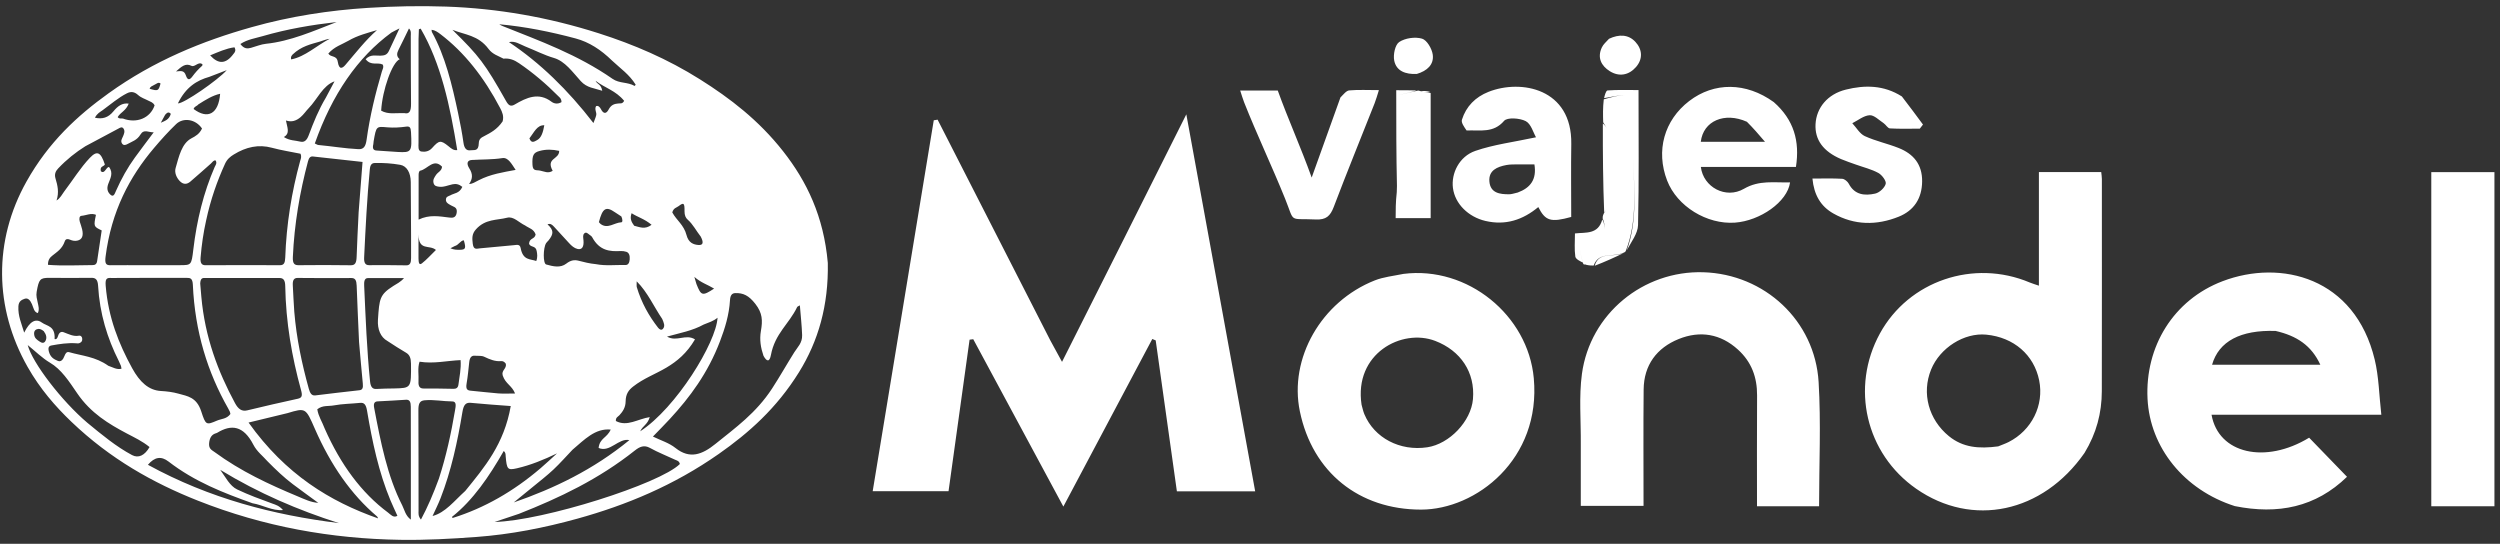 <svg width="308" height="67" viewBox="0 0 308 67" fill="none" xmlns="http://www.w3.org/2000/svg">
<rect x="0" y="0" width="308" height="67" fill="#333333" stroke="none"/>
<path d="M45.352 0.969C48.557 0.766 51.758 0.701 54.962 0.812C61.311 1.033 67.587 2.127 73.786 4.108C78.06 5.474 82.244 7.259 86.253 9.786C89.929 12.102 93.456 14.787 96.489 18.648C99.388 22.338 101.485 26.653 101.986 32.393C102.087 37.634 100.811 42.027 98.44 45.849C95.682 50.297 92.237 53.345 88.549 55.928C83.014 59.804 77.154 62.233 71.128 63.901C67.028 65.036 62.9 65.841 58.72 66.151C55.588 66.383 52.459 66.556 49.325 66.507C40.864 66.375 32.522 64.907 24.36 61.673C18.862 59.494 13.578 56.536 8.805 51.97C6.802 50.055 4.926 47.892 3.399 45.201C-0.714 37.947 -0.823 29.658 3.265 22.365C5.981 17.518 9.537 14.249 13.37 11.498C18.971 7.476 24.93 5.051 31.05 3.334C35.773 2.008 40.54 1.274 45.352 0.969ZM20.761 56.861C19.878 56.181 19.065 56.267 18.223 57.263C25.84 61.434 33.72 63.451 41.757 64.447C36.756 62.855 31.866 60.772 27.131 57.882C27.791 58.78 28.307 59.867 29.212 60.298C30.64 60.979 32.097 61.509 33.555 62.041C33.959 62.188 34.385 62.291 34.869 62.844C33.495 62.946 32.391 62.21 31.111 62.002C27.554 60.728 24.016 59.37 20.761 56.861ZM80.066 55.181C79.372 54.796 78.825 55.017 78.218 55.499C73.752 59.04 68.947 61.328 63.931 63.304C62.931 63.639 61.932 63.973 60.933 64.307C66.974 64.154 81.31 59.604 83.76 57.166C83.665 56.768 83.394 56.743 83.176 56.64C82.14 56.15 81.082 55.745 80.066 55.181ZM50.017 49.249C48.854 49.331 47.69 49.386 46.526 49.449C46.16 49.469 45.987 49.672 46.095 50.24C46.897 54.456 47.716 58.665 49.557 62.267C49.83 62.803 49.948 63.531 50.616 64.019C50.616 61.205 50.616 58.573 50.617 55.734C50.613 53.863 50.603 51.991 50.61 50.12C50.613 49.519 50.469 49.218 50.017 49.249ZM52.302 49.316C51.692 49.374 51.541 49.747 51.546 50.557C51.57 54.684 51.559 58.812 51.566 62.939C51.567 63.236 51.496 63.57 51.861 64.011C52.692 62.461 53.391 60.818 54.072 58.97C54.954 56.256 55.578 53.417 56.067 50.513C56.15 50.025 56.267 49.458 55.722 49.456C54.581 49.451 53.448 49.207 52.302 49.316ZM38.793 52.832C37.655 50.229 37.66 50.224 35.415 50.898C33.873 51.272 32.331 51.645 30.623 52.059C35.187 58.46 40.654 61.781 46.571 63.864C46.545 63.731 46.495 63.662 46.438 63.613C43.263 60.924 40.742 57.29 38.793 52.832ZM62.06 55.564C60.265 58.703 58.284 61.617 55.688 63.676C55.707 63.722 55.722 63.776 55.747 63.812C55.757 63.827 55.793 63.807 55.816 63.799C59.645 62.598 63.24 60.557 66.602 57.682C67.287 57.096 67.952 56.465 68.627 55.854C66.993 56.644 65.363 57.307 63.681 57.694C62.539 57.956 62.435 57.831 62.299 56.208C62.282 56.009 62.319 55.782 62.06 55.564ZM44.381 49.632C43.293 49.747 42.196 49.744 41.117 49.947C40.458 50.071 39.753 49.9 39.09 50.422C39.226 51.301 39.676 51.926 40.006 52.807C41.966 57.237 44.541 60.726 47.805 63.149C48.139 63.397 48.463 63.842 48.961 63.548C48.65 62.858 48.364 62.262 48.105 61.643C46.673 58.212 45.864 54.443 45.219 50.594C45.101 49.895 44.892 49.579 44.381 49.632ZM58.001 49.629C57.375 49.567 57.113 49.883 56.968 50.769C56.364 54.449 55.575 58.047 54.279 61.372C53.983 62.132 53.621 62.84 53.29 63.572C54.864 63.166 55.98 61.688 57.32 60.485C59.683 57.573 62.105 54.728 62.925 50.024C61.286 49.897 59.642 49.795 58.001 49.629ZM258.871 21.202C258.9 21.501 258.95 21.777 258.95 22.052C258.953 30.765 258.959 39.478 258.944 48.19C258.94 50.87 258.281 53.386 256.813 55.799C251.647 63.21 242.971 65.017 236.078 60.215C229.863 55.886 227.959 47.733 231.608 41.079C235.161 34.602 243.146 31.889 250.067 34.804C250.378 34.935 250.704 35.027 251.193 35.195V21.202H258.871ZM172.911 33.743C180.817 32.744 188.256 38.847 188.963 46.595C189.873 56.57 181.856 62.785 175.067 62.784C167.444 62.782 161.698 58.197 160.141 50.673C158.792 44.157 162.762 37.164 169.37 34.546C170.439 34.123 171.628 34.005 172.911 33.743ZM273.827 34.642C281.012 31.91 290.126 34.174 292.566 44.311C293.077 46.434 293.103 48.674 293.38 51.097H272.462C273.31 55.917 279.11 57.202 284.485 53.924C286.006 55.494 287.536 57.073 289.152 58.742C285.285 62.496 280.646 63.419 275.333 62.353C269.085 60.365 264.873 55.139 264.576 49.128C264.26 42.719 267.749 36.954 273.827 34.642ZM154.639 60.536H144.993C144.125 54.352 143.253 48.145 142.382 41.939C142.242 41.88 142.103 41.821 141.964 41.762C138.346 48.58 134.728 55.398 131.006 62.411C127.237 55.41 123.57 48.6 119.904 41.791C119.754 41.81 119.603 41.83 119.452 41.849C118.593 48.034 117.735 54.219 116.86 60.516H107.515C110.033 45.226 112.535 30.022 115.039 14.819C115.197 14.794 115.355 14.768 115.513 14.743C120.114 23.76 124.716 32.778 129.383 41.908C129.857 42.772 130.266 43.524 130.842 44.581C133.486 39.323 135.995 34.344 138.496 29.363C140.977 24.421 143.453 19.476 146.155 14.085L154.639 60.536ZM307.314 62.374H299.535V21.21H307.314V62.374ZM209.852 33.541C217.386 33.771 223.598 39.498 224.054 47.07C224.357 52.118 224.111 57.199 224.111 62.371H216.463C216.463 57.786 216.443 53.249 216.472 48.712C216.486 46.487 215.789 44.595 214.13 43.082C211.965 41.108 209.435 40.709 206.814 41.768C204.113 42.86 202.527 44.972 202.497 47.983C202.45 52.712 202.484 57.442 202.484 62.324H194.753V54.808C194.781 51.771 194.512 48.869 194.894 46.056C195.9 38.662 202.451 33.314 209.852 33.541ZM31.219 54.797C29.995 52.427 28.503 52.251 26.764 53.315C26.697 53.355 26.624 53.373 26.553 53.395C26.101 53.538 25.828 53.912 25.764 54.586C25.696 55.293 26.085 55.438 26.402 55.67C29.679 58.077 33.167 59.685 36.688 61.156C37.494 61.493 38.306 61.895 39.211 61.953C38.122 61.154 37.086 60.411 36.06 59.638C35.007 58.844 34.015 57.903 32.959 56.834C32.37 56.164 31.65 55.633 31.219 54.797ZM75.239 52.923C73.323 52.741 72.003 54.166 70.534 55.407C69.752 56.226 68.991 57.09 68.182 57.851C67.393 58.593 66.556 59.234 65.737 59.91C64.926 60.58 64.109 61.238 63.295 61.901C68.273 60.17 73.083 57.87 77.539 54.224C76.217 53.928 75.151 55.797 73.748 55.188C73.888 53.954 74.783 53.97 75.239 52.923ZM3.413 42.512C3.998 44.718 7.6 49.405 10.754 52.08C12.541 53.554 14.328 55.035 16.27 56.067C17.056 56.485 17.831 56.114 18.425 55.078C17.53 54.346 16.561 53.901 15.608 53.396C13.389 52.218 11.182 50.904 9.512 48.455C8.493 46.96 7.549 45.498 6.156 44.682C5.208 44.127 4.348 43.265 3.413 42.512ZM90.594 36.109C90.165 36.12 89.969 36.399 89.936 36.972C89.828 38.811 89.309 40.455 88.706 42.041C87.215 45.964 84.992 48.941 82.537 51.604C81.875 52.322 81.192 53.004 80.441 53.783C81.456 54.283 82.415 54.552 83.227 55.198C84.983 56.594 86.507 56.01 88.135 54.695C90.609 52.696 93.151 50.892 95.13 47.851C96.073 46.402 96.938 44.864 97.861 43.395C98.259 42.761 98.856 42.259 98.822 41.281C98.781 40.087 98.645 38.9 98.543 37.62C98.365 37.731 98.248 37.749 98.205 37.839C97.22 39.9 95.471 41.088 94.978 43.734C94.817 44.595 94.483 44.608 94.061 43.832C93.728 42.856 93.551 41.871 93.746 40.761C93.969 39.494 93.944 38.572 93.059 37.438C92.24 36.387 91.549 36.084 90.594 36.109ZM176.821 41.999C172.707 40.419 166.789 43.555 167.744 49.861C167.858 50.251 167.934 50.658 168.09 51.031C169.31 53.954 172.473 55.611 175.839 55.106C178.58 54.695 181.234 51.897 181.469 49.17C181.753 45.867 179.949 43.201 176.821 41.999ZM244.715 41.229C241.99 40.962 239.004 42.847 237.913 45.524C236.718 48.456 237.619 51.704 240.102 53.731C241.832 55.144 243.802 55.309 246.174 54.994C246.603 54.817 247.047 54.667 247.46 54.459C250.314 53.015 251.844 49.919 251.227 46.867C250.59 43.716 248.102 41.562 244.715 41.229ZM88.402 39.143C87.889 39.566 87.343 39.725 86.696 39.983C85.296 40.754 83.807 41.013 82.176 41.468C83.365 42.163 84.482 41.093 85.624 41.811C84.612 43.527 83.404 44.517 82.104 45.289C80.74 46.099 79.292 46.607 77.987 47.635C77.475 48.039 77.087 48.514 77.077 49.466C77.069 50.204 76.716 50.718 76.313 51.155C76.14 51.342 75.846 51.417 75.875 51.868C77.266 52.612 78.589 51.603 80.049 51.389C79.777 52.32 79.188 52.444 78.87 53.138C83.286 50.277 88.239 42.211 88.402 39.143ZM23.004 34.233C20.283 34.246 17.562 34.238 14.698 34.239C14.334 34.242 13.969 34.264 13.605 34.245C13.11 34.219 12.956 34.411 13.022 35.218C13.343 39.122 14.627 42.346 16.288 45.372C17.214 47.058 18.311 48.087 19.833 48.171C20.558 48.212 21.289 48.301 21.999 48.502C23.073 48.807 24.216 48.912 24.789 50.674C25.349 52.398 25.408 52.383 26.733 51.82C27.291 51.583 27.931 51.625 28.387 51.002C28.357 50.869 28.351 50.795 28.326 50.74C28.26 50.596 28.189 50.455 28.112 50.321C25.575 45.876 24.017 40.853 23.76 35.087C23.724 34.281 23.44 34.231 23.004 34.233ZM25.26 34.248C24.994 34.248 24.7 34.217 24.666 34.924C24.712 35.474 24.756 36.024 24.806 36.573C25.252 41.542 26.849 45.766 28.955 49.667C29.353 50.405 29.801 50.717 30.457 50.557C32.536 50.052 34.62 49.576 36.705 49.121C37.225 49.007 37.269 48.719 37.09 48.069C35.954 43.947 35.216 39.694 35.142 35.245C35.13 34.526 34.922 34.25 34.44 34.251C31.38 34.255 28.32 34.247 25.26 34.248ZM36.673 34.242C36.179 34.237 36.034 34.556 36.075 35.201C36.144 36.268 36.168 37.343 36.256 38.407C36.527 41.69 37.194 44.826 38.044 47.889C38.188 48.41 38.382 48.774 38.844 48.715C40.654 48.486 42.466 48.282 44.278 48.078C44.659 48.035 44.754 47.798 44.698 47.254C44.529 45.614 44.403 43.965 44.235 42.131C44.135 39.818 44.024 37.505 43.941 35.19C43.919 34.551 43.771 34.25 43.295 34.253C41.088 34.268 38.88 34.264 36.673 34.242ZM58.524 43.825C58.118 43.783 57.879 44.007 57.812 44.597C57.713 45.483 57.637 46.378 57.486 47.246C57.366 47.941 57.564 48.097 57.986 48.133C59.122 48.231 60.255 48.384 61.391 48.469C62.046 48.518 62.705 48.478 63.458 48.478C63.071 47.496 62.28 47.294 61.937 46.269C61.737 45.612 62.443 45.443 62.32 44.819C62.163 44.577 61.947 44.467 61.734 44.488C61.015 44.558 60.345 44.281 59.678 43.962C59.302 43.782 58.909 43.864 58.524 43.825ZM45.32 34.26C44.867 34.264 44.846 34.751 44.867 35.221C45.044 39.155 45.196 43.091 45.592 46.998C45.659 47.664 45.891 47.955 46.374 47.92C47.1 47.869 47.829 47.874 48.557 47.857C50.67 47.808 50.66 47.809 50.634 44.797C50.628 44.117 50.467 43.705 50.02 43.449C49.278 43.024 48.553 42.541 47.727 42.007C46.888 41.544 46.486 40.566 46.563 39.392C46.736 36.774 46.777 36.309 48.461 35.228C48.884 34.957 49.334 34.765 49.776 34.256C48.215 34.256 46.767 34.249 45.32 34.26ZM56.744 44.366C55.069 44.438 53.434 44.842 51.689 44.562C51.422 45.35 51.606 46.189 51.559 47.002C51.523 47.615 51.734 47.865 52.165 47.863C53.4 47.857 54.635 47.878 55.87 47.902C56.165 47.907 56.428 47.82 56.483 47.364C56.6 46.396 56.83 45.441 56.744 44.366ZM11.271 34.229C9.548 34.256 7.825 34.239 6.102 34.231C4.929 34.225 4.792 34.385 4.515 35.966C4.43 36.449 4.559 36.852 4.646 37.277C4.732 37.693 4.874 38.103 4.665 38.571C4.189 38.467 4.118 37.888 3.937 37.473C3.726 36.988 3.437 36.664 3.038 36.809C2.697 36.933 2.297 37.092 2.266 37.747C2.208 38.931 2.647 39.864 2.98 40.979C3.643 39.639 4.374 39.168 5.157 39.74C5.777 40.193 6.826 40.13 6.727 41.773C6.962 41.843 7.074 41.652 7.16 41.367C7.286 40.952 7.539 40.823 7.822 40.926C8.451 41.156 9.062 41.494 9.735 41.355C9.887 41.324 10.094 41.407 10.127 41.712C10.166 42.075 9.961 42.195 9.779 42.273C9.647 42.33 9.494 42.299 9.351 42.29C8.339 42.225 7.337 42.379 6.337 42.561C6.041 42.615 5.898 42.798 6.009 43.262C6.192 44.027 6.651 44.263 7.12 44.458C7.51 44.619 7.769 44.319 7.946 43.848C8.072 43.515 8.232 43.304 8.526 43.389C10.112 43.846 11.759 43.931 13.348 45.066C13.871 45.236 14.38 45.577 14.965 45.429C14.935 45.26 14.932 45.152 14.898 45.069C14.815 44.859 14.724 44.653 14.625 44.457C13.226 41.678 12.282 38.642 12.084 35.196C12.04 34.438 11.773 34.221 11.271 34.229ZM280.364 40.774C276.032 40.626 273.354 42.048 272.526 44.937H285.865C284.767 42.558 282.965 41.376 280.364 40.774ZM4.706 40.525C4.445 40.556 4.189 40.712 4.2 41.11C4.216 41.664 4.567 41.866 4.871 42.073C5.122 42.243 5.411 42.353 5.601 42.002C5.801 41.629 5.71 41.222 5.391 40.801C5.177 40.636 4.957 40.495 4.706 40.525ZM78.44 34.66C78.44 35.146 78.418 35.26 78.443 35.345C79.034 37.324 79.962 38.947 81.073 40.37C81.243 40.587 81.481 40.733 81.671 40.516C81.972 40.173 81.791 39.775 81.581 39.287C80.575 37.821 79.797 36.01 78.44 34.66ZM85.544 34.112C85.67 34.567 85.712 34.718 85.799 34.985C86.377 36.454 86.53 36.501 87.978 35.555C87.187 35.067 86.393 34.857 85.544 34.112ZM68.259 27.934C68.038 27.696 67.807 27.484 67.453 27.641C68.227 28.351 68.241 28.801 67.571 29.629C67.48 29.742 67.367 29.822 67.286 29.947C66.904 30.54 66.888 32.47 67.288 32.583C68.115 32.814 69.033 33.052 69.774 32.473C70.305 32.059 70.761 31.987 71.277 32.12C71.945 32.291 72.61 32.468 73.421 32.544C74.628 32.779 75.841 32.617 77.052 32.65C77.374 32.659 77.544 32.408 77.58 31.964C77.618 31.492 77.502 31.128 77.16 31.02C76.927 30.946 76.68 30.916 76.44 30.929C75.123 31 73.857 30.892 72.955 29.225C72.885 29.096 72.76 29.019 72.652 28.943C72.441 28.794 72.223 28.521 71.98 28.761C71.767 28.974 71.86 29.312 71.886 29.622C71.953 30.425 71.689 30.803 71.141 30.669C70.753 30.575 70.419 30.295 70.108 29.948C69.498 29.266 68.877 28.601 68.259 27.934ZM200.047 31.163C198.981 31.694 197.788 32.23 196.467 32.743C196.981 30.929 198.763 31.771 200.047 31.163ZM201.866 11.096C201.866 16.767 201.934 22.258 201.806 27.745C201.781 28.775 200.972 29.787 200.416 30.846C201.773 27.156 201.293 23.308 201.223 19.483C201.29 23.309 201.753 27.164 200.308 30.886C200.305 30.897 200.265 31.04 200.096 31.102C198.762 31.77 196.981 30.929 196.338 32.718C196.065 32.717 195.792 32.716 195.367 32.612C195.327 32.587 195.291 32.567 195.261 32.55C195.255 32.574 195.2 32.602 195.197 32.603C195.196 32.602 195.098 32.566 195.065 32.525C195.079 32.502 195.1 32.492 195.128 32.492C195.088 32.48 195.061 32.479 195.033 32.483C195.033 32.482 195.027 32.47 195.011 32.347C194.763 31.452 194.618 30.881 194.648 30.477C194.617 30.881 194.761 31.452 195.008 32.348C194.693 32.192 194.128 31.937 194.079 31.608C193.948 30.707 194.034 29.774 194.034 28.76C195.354 28.604 196.908 28.925 197.402 27.026C197.649 27.475 197.721 27.907 197.598 28.273C197.734 27.889 197.675 27.423 197.448 26.909C197.446 26.758 197.444 26.607 197.593 26.294C197.736 26.072 197.846 25.913 197.908 25.778C197.849 25.902 197.75 26.035 197.635 26.188C197.493 22.616 197.461 18.988 197.471 15.211C197.641 15.347 197.878 15.592 197.943 15.854C197.879 15.589 197.646 15.326 197.512 15.062C197.487 14.178 197.463 13.293 197.586 12.236C198.509 11.981 199.351 11.742 200.153 11.704C199.352 11.736 198.517 11.95 197.623 12.092C197.69 11.78 197.848 11.158 198.051 11.142C199.281 11.05 200.521 11.096 201.866 11.096ZM11.821 26.465C11.214 26.203 10.626 26.543 10.036 26.589C9.763 26.611 9.732 26.98 9.832 27.318C9.926 27.636 10.048 27.941 10.122 28.268C10.306 29.079 10.105 29.524 9.511 29.649C9.219 29.71 8.93 29.66 8.647 29.537C8.403 29.431 8.103 29.376 7.985 29.719C7.658 30.675 7.028 31.023 6.443 31.5C6.195 31.703 5.9 31.974 5.911 32.627C7.705 32.769 9.489 32.674 11.402 32.66C11.661 32.66 11.902 32.588 11.967 32.166C12.162 30.903 12.345 29.636 12.53 28.388C11.528 27.909 11.528 27.908 11.821 26.465ZM46.184 20.082C45.808 20.093 45.617 20.285 45.562 20.854C45.214 24.457 45.038 28.081 44.862 31.706C44.831 32.344 44.984 32.674 45.474 32.669C47.002 32.656 48.532 32.665 50.06 32.69C50.519 32.697 50.65 32.364 50.645 31.786C50.636 30.954 50.643 30.123 50.645 29.084C50.632 26.866 50.621 24.649 50.606 22.431C50.599 21.279 50.115 20.447 49.307 20.306C48.271 20.126 47.229 20.053 46.184 20.082ZM38.551 19.278C38.242 19.244 38.062 19.437 37.949 19.86C36.935 23.672 36.261 27.588 36.079 31.67C36.042 32.492 36.283 32.678 36.797 32.672C38.935 32.65 41.073 32.644 43.211 32.68C43.765 32.69 43.914 32.363 43.937 31.637C43.991 29.872 44.094 28.111 44.183 26.157C44.342 24.112 44.501 22.067 44.665 19.951C42.557 19.719 40.554 19.498 38.551 19.278ZM24.889 15.831C24.087 14.659 22.573 14.453 21.701 15.288C20.751 16.197 19.852 17.198 18.973 18.236C15.974 21.776 13.724 25.991 13.006 31.619C12.899 32.457 13.05 32.685 13.599 32.677C14.984 32.658 16.369 32.674 17.9 32.675C19.334 32.673 20.768 32.675 22.202 32.669C23.559 32.663 23.59 32.666 23.815 30.756C24.244 27.124 25.083 23.719 26.445 20.582C26.548 20.347 26.772 20.114 26.567 19.769C26.309 19.709 26.165 19.992 25.985 20.149C25.136 20.89 24.298 21.659 23.441 22.381C23.014 22.742 22.566 22.745 22.142 22.302C21.758 21.9 21.469 21.281 21.635 20.703C22.049 19.258 22.388 17.67 23.584 17.041C24.08 16.78 24.579 16.506 24.889 15.831ZM33.495 18.204C31.858 17.76 30.318 18.101 28.805 19.031C28.364 19.301 27.982 19.608 27.72 20.184C26.751 22.315 25.953 24.563 25.395 27.159C25.061 28.648 24.839 30.172 24.712 31.725C24.658 32.388 24.825 32.679 25.311 32.676C28.373 32.66 31.436 32.658 34.498 32.672C34.971 32.674 35.12 32.396 35.142 31.742C35.285 27.624 35.929 23.659 36.98 19.824C37.048 19.578 37.191 19.339 37.02 18.939C35.88 18.706 34.678 18.524 33.495 18.204ZM51.559 31.834C51.573 32.224 51.588 32.753 51.981 32.446C52.571 31.985 53.107 31.38 53.708 30.795C52.904 30.1 51.572 30.974 51.559 28.86C51.559 29.793 51.558 30.727 51.559 31.834ZM64.691 27.776C63.958 27.438 63.269 26.621 62.491 26.82C61.191 27.152 59.801 26.957 58.637 28.254C58.128 28.822 58.161 29.342 58.245 30.038C58.342 30.832 58.76 30.628 59.1 30.598C60.528 30.476 61.955 30.326 63.383 30.199C63.666 30.174 64.05 30.059 64.144 30.559C64.432 32.109 65.329 31.881 66.067 32.156C66.254 31.666 66.185 31.301 66.121 30.93C65.999 30.222 65.379 30.516 65.178 30.038C65.225 29.274 65.88 29.516 65.989 28.882C65.742 28.195 65.209 28.142 64.691 27.776ZM57.144 29.607C56.737 29.622 56.507 30.195 56.023 30.314C55.846 30.405 55.669 30.496 55.492 30.587C55.906 30.775 56.287 30.782 56.668 30.774C57.362 30.759 57.429 30.595 57.144 29.607ZM84.333 26.024C84.35 25.006 84.232 24.91 83.605 25.394C83.344 25.596 82.981 25.612 82.825 26.168C83.353 27.156 84.25 27.691 84.581 28.969C84.822 29.899 85.424 30.141 86.059 30.183C86.617 30.22 86.719 29.89 86.329 29.146C85.788 28.461 85.359 27.606 84.723 27.061C84.476 26.85 84.325 26.515 84.333 26.024ZM77.813 26.266C77.574 26.926 77.782 27.335 78.131 27.812C78.793 27.972 79.463 28.317 80.273 27.695C79.4 26.96 78.57 26.761 77.813 26.266ZM75.762 26.15C74.655 25.382 74.231 25.635 73.784 27.368C73.853 27.442 73.921 27.54 74.003 27.601C74.877 28.25 75.698 27.419 76.549 27.387C76.728 27.38 76.714 27.016 76.55 26.666C76.287 26.494 76.022 26.33 75.762 26.15ZM227.405 11.041C229.739 10.463 232.07 10.462 234.311 11.883C235.242 13.086 236.077 14.216 236.911 15.345C236.781 15.513 236.651 15.682 236.521 15.85C235.292 15.85 234.061 15.891 232.836 15.819C232.564 15.803 232.337 15.355 232.051 15.166C231.491 14.795 230.884 14.161 230.332 14.196C229.604 14.242 228.91 14.828 228.202 15.181C228.71 15.725 229.12 16.482 229.746 16.77C231.076 17.381 232.543 17.688 233.909 18.231C235.739 18.957 236.826 20.244 236.807 22.345C236.787 24.457 235.792 25.944 233.915 26.699C231.211 27.786 228.467 27.772 225.868 26.3C224.294 25.409 223.483 23.994 223.292 21.998C224.588 21.998 225.777 21.958 226.959 22.027C227.247 22.044 227.626 22.36 227.772 22.639C228.503 24.037 229.757 24.131 231.021 23.851C231.542 23.736 232.184 23.148 232.319 22.652C232.416 22.299 231.86 21.554 231.417 21.311C230.568 20.846 229.59 20.615 228.667 20.283C228.052 20.061 227.428 19.859 226.828 19.603C224.614 18.657 223.572 17.218 223.674 15.291C223.781 13.276 225.155 11.598 227.405 11.041ZM208.107 12.448C211.181 10.091 215.115 10.113 218.531 12.58C221.001 14.754 221.755 17.385 221.259 20.567H209.544C209.845 23.062 212.619 24.561 214.857 23.257C216.744 22.158 218.608 22.525 220.537 22.469C220.215 24.87 216.835 27.209 213.746 27.429C210.3 27.675 206.616 25.429 205.389 22.242C203.978 18.577 205.023 14.813 208.107 12.448ZM183.387 11.314C187.368 9.738 193.692 10.873 193.582 17.739C193.534 20.743 193.574 23.749 193.574 26.729C191.062 27.42 190.392 27.23 189.518 25.51C187.614 27.091 185.485 27.801 183.007 27.22C180.911 26.729 179.258 25.122 179.003 23.169C178.767 21.362 179.774 19.273 181.767 18.587C184.044 17.802 186.489 17.503 189.236 16.913C188.902 16.344 188.628 15.265 187.972 14.924C187.234 14.542 185.694 14.435 185.302 14.892C183.991 16.42 182.394 16.009 180.683 16.075C180.379 15.629 179.997 15.113 180.109 14.752C180.627 13.1 181.775 11.952 183.387 11.314ZM54.461 20.537C53.42 19.456 52.666 20.852 51.778 21.025C51.629 21.055 51.575 21.313 51.574 21.529C51.571 23.316 51.572 25.102 51.572 27.058C52.891 26.412 54.115 26.652 55.342 26.801C55.695 26.844 56.147 26.883 56.259 26.248C56.39 25.505 55.883 25.505 55.572 25.306C55.484 25.25 55.389 25.212 55.303 25.152C55.128 25.031 54.92 24.912 54.938 24.58C54.955 24.238 55.183 24.199 55.472 24.069C55.964 23.778 56.582 23.854 56.961 23.023C56.557 22.696 56.184 22.614 55.757 22.705C55.184 22.826 54.621 23.099 54.031 22.996C53.791 22.954 53.516 22.923 53.416 22.557C53.302 22.138 53.52 21.86 53.704 21.572C53.947 21.19 54.409 21.087 54.461 20.537ZM169.881 11.102C169.675 11.74 169.543 12.242 169.354 12.72C167.673 16.977 165.941 21.216 164.317 25.496C163.89 26.621 163.371 27.098 162.102 27.039C158.683 26.88 159.559 27.533 158.316 24.459C156.723 20.518 154.841 16.561 153.277 12.609C153.101 12.163 152.972 11.698 152.793 11.156H157.422C158.662 14.61 160.235 18.073 161.6 21.875C162.849 18.401 163.975 15.268 165.142 12.007C165.529 11.62 165.862 11.169 166.229 11.137C167.363 11.039 168.51 11.102 169.881 11.102ZM172.016 11.116C172.772 11.116 173.568 11.116 174.513 11.142C173.992 11.322 173.323 11.475 172.229 11.726C173.323 11.476 173.992 11.322 174.661 11.168C174.719 11.154 174.777 11.14 174.997 11.225C175.525 11.371 175.892 11.418 176.258 11.464V26.875H171.944C171.944 25.919 171.944 24.916 172.082 23.671C172.09 23.417 172.097 23.163 172.104 22.91C172.017 19.105 172.016 15.21 172.016 11.116ZM15.233 15.865C15.039 15.552 14.782 15.74 14.557 15.86C13.241 16.558 11.927 17.259 10.51 18.02C9.328 18.761 8.207 19.65 7.168 20.75C6.863 21.072 6.675 21.444 6.837 21.985C7.089 22.83 7.304 23.674 6.964 24.703C7.442 24.404 7.641 23.947 7.904 23.6C8.956 22.216 9.907 20.67 11.063 19.453C11.964 18.505 12.412 18.724 12.918 20.265C12.77 20.554 12.293 20.445 12.419 21.084C12.898 21.511 13.044 20.594 13.431 20.571C14.017 21.344 13.562 22.02 13.326 22.688C13.112 23.295 13.285 23.703 13.626 24.002C13.998 24.327 14.136 23.86 14.29 23.513C14.955 22.015 15.726 20.637 16.621 19.407C17.358 18.393 18.112 17.404 18.936 16.301C18.295 16.328 17.742 15.849 17.301 16.58C16.877 17.282 16.258 17.435 15.7 17.75C15.488 17.869 15.198 17.963 15.018 17.654C14.839 17.349 15.037 17.076 15.148 16.816C15.277 16.515 15.427 16.178 15.233 15.865ZM187.051 20.253C186.561 20.262 186.061 20.24 185.585 20.332C184.456 20.548 183.376 20.985 183.493 22.365C183.614 23.787 184.777 23.942 185.929 23.934C186.197 23.932 186.465 23.85 186.985 23.72C188.537 23.145 189.347 22.123 189.04 20.25C188.336 20.25 187.693 20.242 187.051 20.253ZM61.891 19.478C60.637 19.675 59.38 19.629 58.126 19.709C57.558 19.746 57.439 20.15 57.826 20.758C58.255 21.432 58.255 22.017 57.793 22.663C58.208 22.675 58.532 22.42 58.979 22.204C60.44 21.452 61.978 21.221 63.526 20.932C63.032 20.203 62.613 19.365 61.891 19.478ZM68.892 18.587C68.073 18.405 67.269 18.374 66.453 18.604C65.731 18.807 65.539 19.123 65.602 20.318C65.645 21.161 66.144 20.902 66.607 21.035C67.07 21.122 67.533 21.409 68.09 21.044C67.217 19.449 68.904 19.678 68.892 18.587ZM50.037 15.601C49.268 15.707 48.487 15.755 47.717 15.688C46.358 15.569 46.359 15.525 46.033 17.399C46.022 17.466 46.019 17.536 45.994 17.764C45.857 18.308 46.01 18.526 46.395 18.546C47.267 18.593 48.137 18.673 49.008 18.722C50.707 18.817 50.766 18.711 50.635 16.268C50.603 15.671 50.456 15.543 50.037 15.601ZM51.607 3.61C51.593 3.943 51.58 4.275 51.565 4.792C51.563 9.055 51.557 13.319 51.562 17.582C51.562 18.004 51.462 18.598 51.91 18.669C52.366 18.74 52.852 18.658 53.227 18.242C54.094 17.277 54.285 17.232 55.264 18.023C55.568 18.269 55.863 18.557 56.332 18.491C55.443 13.031 54.331 7.84 51.826 3.526C51.753 3.554 51.68 3.582 51.607 3.61ZM53.169 3.67C53.188 3.815 53.183 3.898 53.209 3.945C54.854 6.919 55.691 10.42 56.446 13.982C56.7 15.177 56.93 16.377 57.102 17.599C57.201 18.309 57.495 18.591 57.986 18.513C58.417 18.445 58.964 18.692 58.988 17.637C59.001 17.088 59.331 16.94 59.634 16.781C60.431 16.361 61.238 15.962 61.924 14.952C62.1 14.306 61.872 13.798 61.624 13.324C59.633 9.519 57.198 6.44 54.255 4.203C53.921 3.949 53.579 3.709 53.169 3.67ZM49.213 3.502C48.856 3.679 48.588 3.81 48.227 4.01C44.046 7.076 40.926 11.618 38.784 17.677C38.995 17.77 39.105 17.852 39.218 17.863C40.862 18.013 42.5 18.297 44.149 18.377C44.803 18.408 45.049 18.056 45.167 17.2C45.565 14.301 46.249 11.528 47.048 8.808C47.124 8.547 47.317 8.282 47.154 7.955C46.504 7.624 45.718 8.16 45.045 7.292C45.676 6.642 46.297 6.891 46.875 6.859C47.277 6.837 47.657 6.817 47.907 6.287C48.325 5.402 48.739 4.514 49.213 3.502ZM41.212 10.022C39.774 10.528 39.08 12.252 38.046 13.311C37.706 13.659 37.409 14.115 37.03 14.433C36.5 14.879 35.947 15.081 35.227 14.843C35.37 15.673 35.782 16.432 34.969 16.882C35.691 17.344 36.354 17.284 36.985 17.446C37.472 17.57 37.792 17.317 38.037 16.658C38.626 15.072 39.257 13.514 40.147 12.026C40.485 11.39 40.823 10.754 41.212 10.022ZM67.059 15.436C66.162 15.38 65.786 16.336 65.225 17.048C65.466 17.729 65.861 17.425 66.164 17.265C66.702 16.981 66.903 16.289 67.059 15.436ZM215.217 15.002C212.462 13.766 209.833 14.903 209.538 17.467H217.446C216.604 16.484 216.02 15.803 215.217 15.002ZM64.7 5.719C64.057 5.459 63.442 5.005 62.703 5.189C66.522 7.731 69.958 11.072 73.111 15.158C73.242 14.799 73.379 14.511 73.454 14.194C73.537 13.842 73.211 13.493 73.431 13.081C73.694 12.971 73.9 13.181 74.04 13.454C74.36 14.077 74.707 14.023 74.986 13.489C75.306 12.879 75.73 12.79 76.195 12.745C76.426 12.722 76.686 12.823 76.895 12.423C75.861 11.155 74.521 10.839 73.377 9.953C73.568 10.401 74.048 10.329 74.196 11.183C73.217 10.857 72.309 10.833 71.548 9.991C70.524 8.859 69.603 7.536 68.238 7.139C67.08 6.802 65.956 6.221 64.7 5.719ZM21.044 14.029C20.794 13.747 20.603 13.845 20.347 14.138C20.168 14.465 19.99 14.793 19.811 15.12C20.32 14.895 20.831 14.755 21.044 14.029ZM17.016 11.709C16.553 11.29 16.129 11.247 15.638 11.495C14.579 12.028 13.624 12.865 12.631 13.585C12.326 13.805 11.967 13.97 11.696 14.501C12.592 14.703 13.323 14.516 13.979 13.712C14.483 13.093 15.056 12.648 15.858 12.767C15.509 13.666 14.863 13.814 14.497 14.424C14.685 14.669 14.862 14.573 15.135 14.602C16.834 15.246 18.512 14.557 19.047 12.985C18.868 12.614 18.567 12.553 18.3 12.412C17.869 12.183 17.395 12.052 17.016 11.709ZM27.121 11.553C26.189 11.757 25.356 12.281 24.429 12.867C24.259 13.094 23.969 13.079 23.851 13.428C25.606 14.75 26.926 14.025 27.121 11.553ZM50.385 3.506C49.958 4.382 49.542 5.263 49.104 6.12C48.874 6.57 48.829 6.958 49.247 7.296C48.317 7.664 47.11 11.071 46.959 13.634C47.833 14.13 48.759 13.902 49.804 13.934C50.456 14.094 50.649 13.669 50.639 12.773C50.605 9.998 50.621 7.222 50.608 4.447C50.607 4.159 50.694 3.817 50.385 3.506ZM55.737 3.672C59.044 6.913 59.724 7.802 62.35 12.452C62.641 12.966 62.902 13.179 63.398 12.885C64.871 12.015 66.364 11.334 67.942 12.532C68.3 12.803 68.765 12.837 69.174 12.582C69.175 12.168 68.983 12.046 68.83 11.892C67.282 10.33 65.659 8.954 63.946 7.79C63.364 7.394 62.785 7.148 62.033 7.227C61.398 6.888 60.684 6.696 60.19 6.031C58.922 4.324 57.261 4.294 55.737 3.672ZM25.788 9.468C24.255 9.9 22.893 10.73 21.916 12.737C22.585 12.816 26.87 9.855 27.934 8.643C27.194 8.928 26.548 9.176 25.788 9.468ZM175.085 11.244C175.414 11.181 175.818 11.201 176.239 11.342C175.891 11.418 175.525 11.372 175.085 11.244ZM19.779 10.291C19.505 10.059 19.281 10.344 18.946 10.489C18.776 10.61 18.546 10.61 18.433 10.938C19.476 11.237 19.525 11.213 19.779 10.291ZM61.511 2.989C61.658 3.093 61.811 3.168 61.967 3.23C66.545 5.058 71.162 6.721 75.468 9.715C76.312 10.303 77.311 10.081 78.183 10.587C78.203 10.598 78.25 10.513 78.316 10.433C77.525 9.164 76.461 8.459 75.411 7.471C74.042 6.135 72.587 5.183 70.921 4.738C67.805 3.906 64.677 3.277 61.511 2.989ZM24.936 7.916C24.444 7.52 24.006 8.326 23.575 8.106C22.851 7.737 22.351 8.211 21.683 8.802C22.234 8.76 22.677 8.612 22.9 9.292C23.121 9.963 23.403 9.823 23.693 9.432C24.046 8.957 24.422 8.529 24.908 8.099C24.921 8.07 24.94 8.042 24.945 8.01C24.95 7.98 24.948 7.926 24.936 7.916ZM198.231 4.777C199.481 4.19 200.629 4.24 201.481 5.159C202.34 6.084 202.424 7.265 201.555 8.259C200.667 9.275 199.47 9.488 198.322 8.768C197.275 8.111 196.756 7.103 197.347 5.845C197.522 5.471 197.863 5.173 198.231 4.777ZM172.383 5.175C173.12 4.688 174.343 4.512 175.194 4.762C175.797 4.939 176.416 6.002 176.516 6.738C176.678 7.944 175.837 8.733 174.544 9.112C173.153 9.172 172.026 8.753 171.768 7.468C171.622 6.741 171.872 5.514 172.383 5.175ZM46.443 3.71C45.246 4.068 44.051 4.364 42.928 5.018C42.105 5.497 41.21 5.727 40.448 6.6C40.764 7.116 41.478 6.764 41.613 7.613C41.78 8.659 42.195 8.415 42.562 7.986C43.825 6.51 45.038 4.945 46.443 3.71ZM28.885 5.827C27.861 5.965 26.886 6.41 25.891 6.822C26.88 7.905 27.807 7.95 28.778 6.627C28.965 6.419 29.09 6.191 28.885 5.827ZM40.62 4.78C40.208 4.823 39.819 5.002 39.423 5.118C38.288 5.45 37.125 5.689 36.05 6.716C35.962 6.859 35.785 6.925 35.872 7.318C37.589 6.994 39.03 5.595 40.62 4.78ZM41.475 2.714C38.448 3.06 35.436 3.559 32.335 4.459C31.44 4.723 30.515 4.837 29.613 5.421C30.056 6.022 30.48 6.016 30.921 5.893C31.539 5.721 32.153 5.458 32.776 5.394C35.766 5.086 38.608 3.828 41.475 2.714Z" fill="white"/>
</svg>
